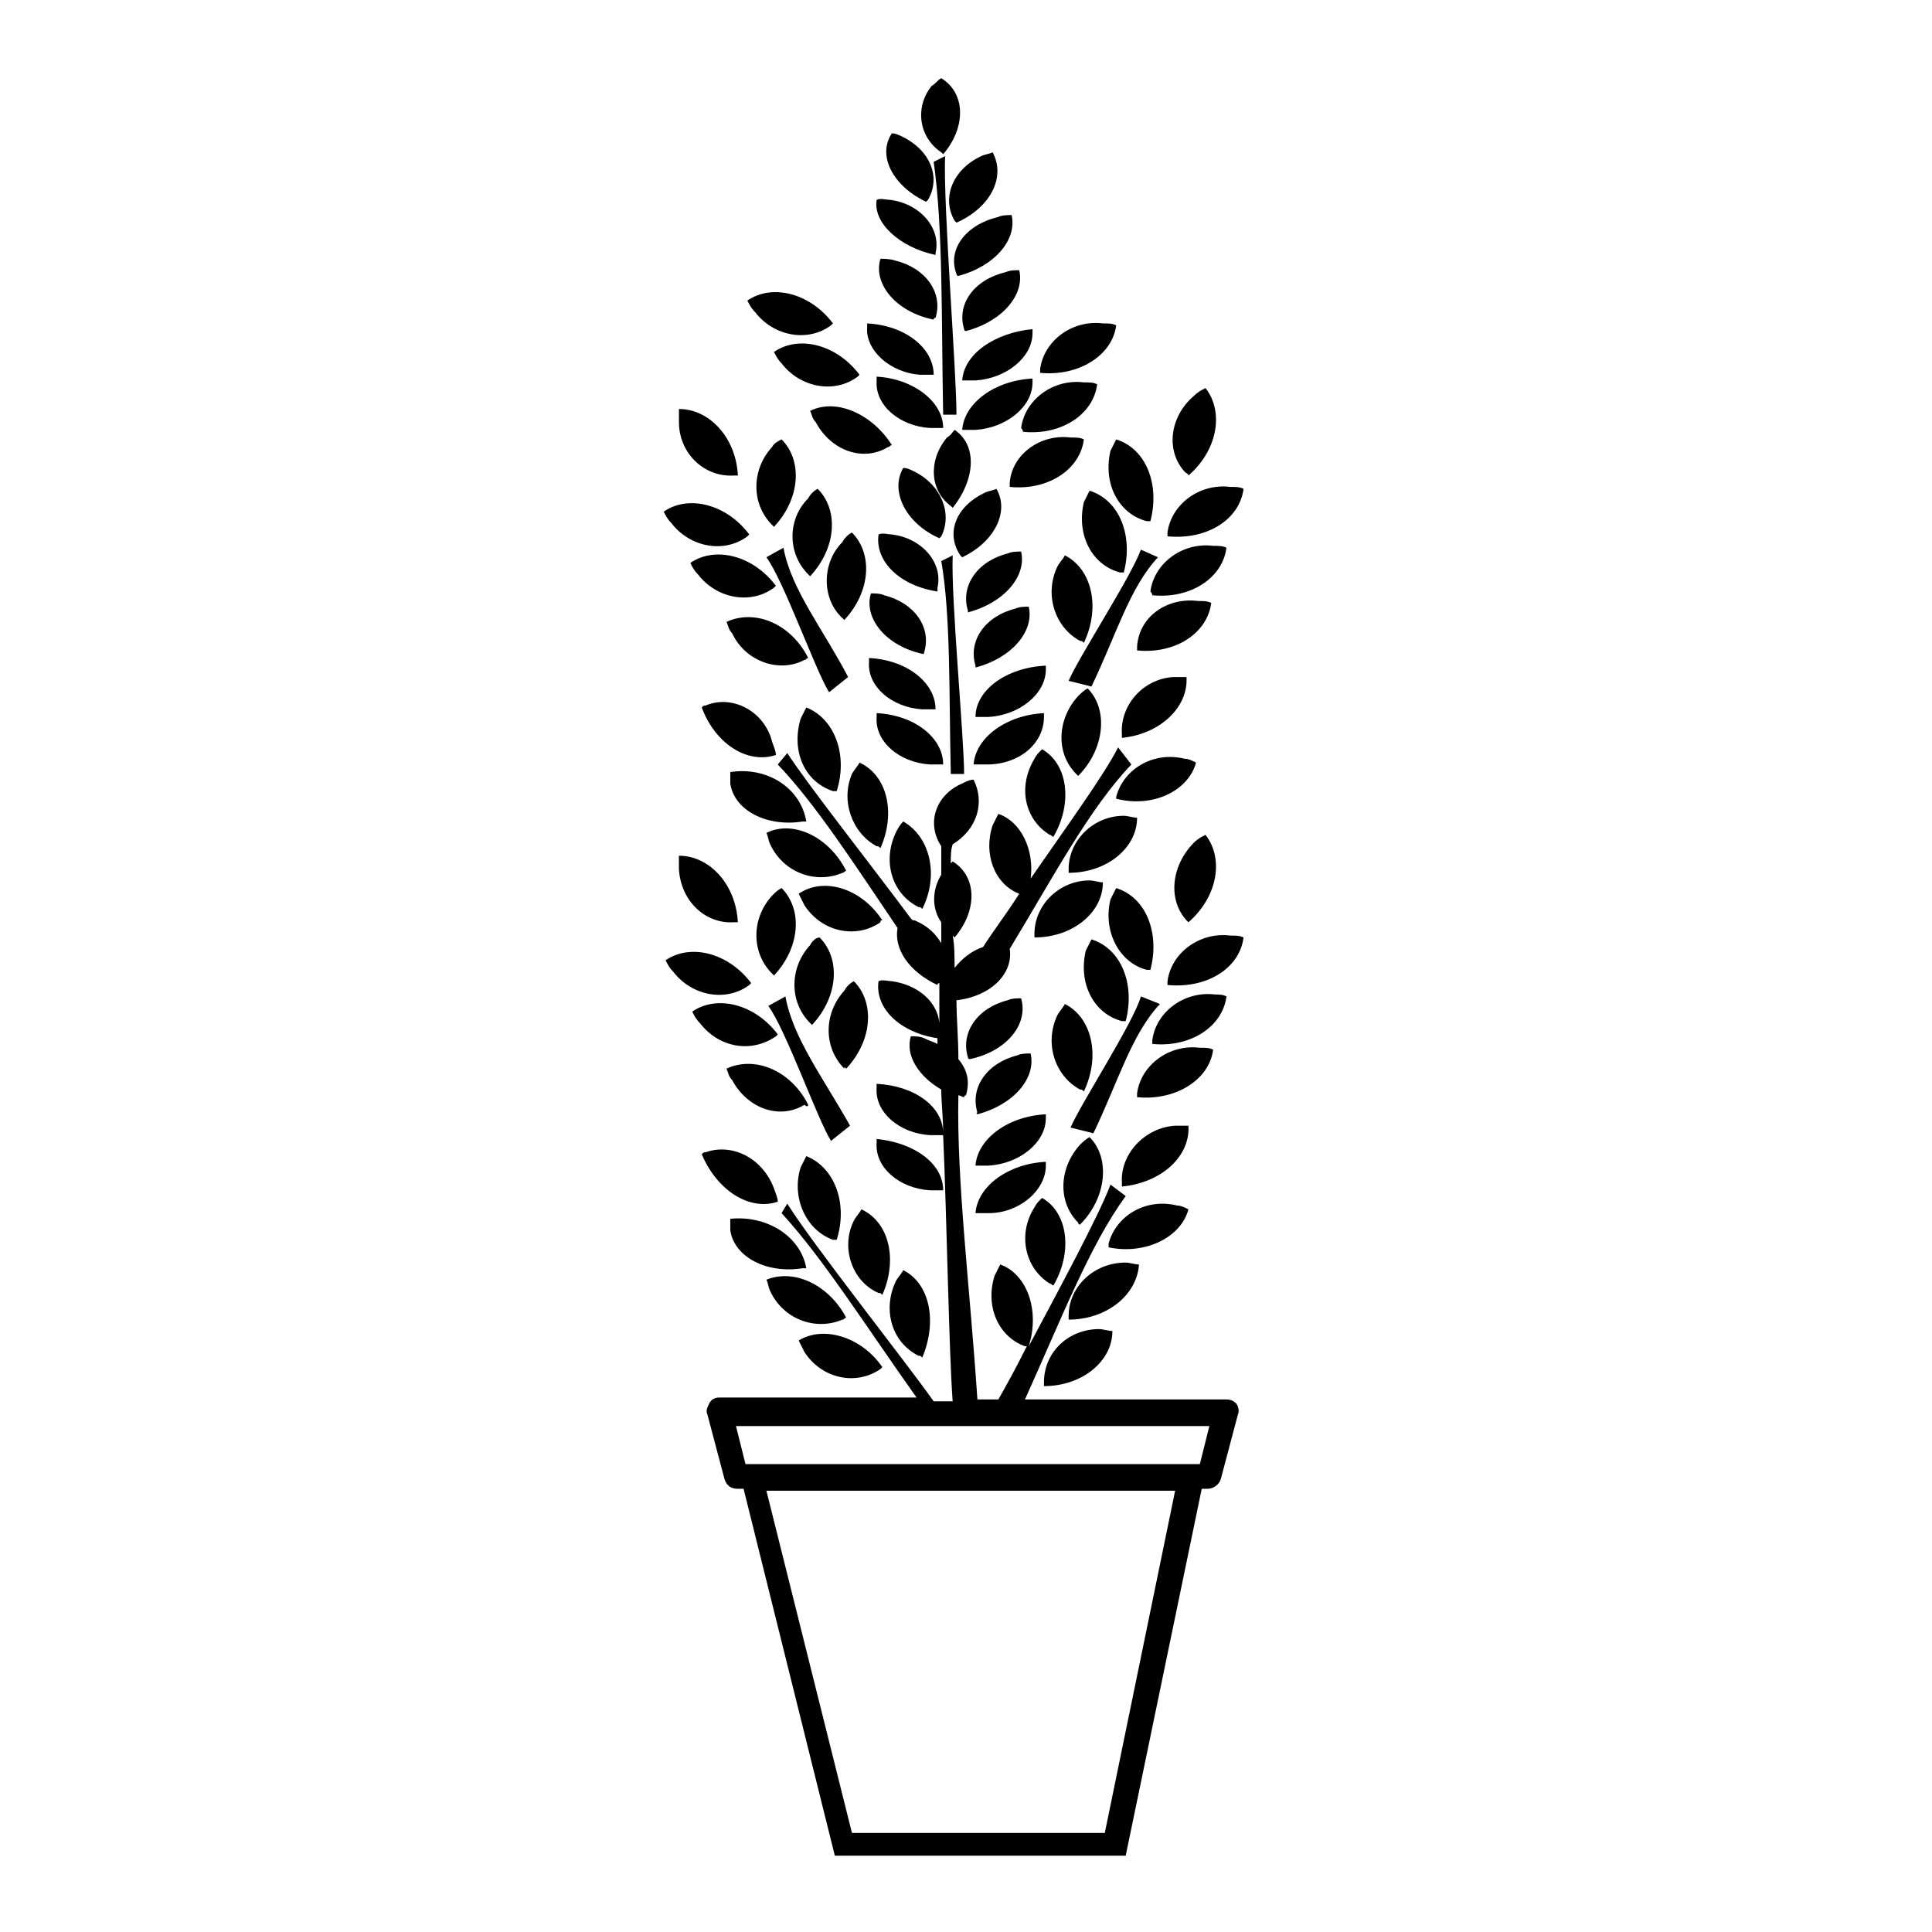 <?xml version="1.0" encoding="UTF-8"?>
<!-- The Best Svg Icon site in the world: iconSvg.co, Visit us! https://iconsvg.co -->
<svg fill="#000000" width="800px" height="800px" version="1.1" viewBox="144 144 512 512" xmlns="http://www.w3.org/2000/svg">
 <g>
  <path d="m468.52 514.87h-52.898c9.574-21.16 17.129-40.809 26.703-53.906l-4.031-3.023c-3.023 8.062-13.602 27.711-21.664 42.824 3.023-9.574-0.504-19.145-7.559-21.664-0.504 1.008-1.008 2.016-1.512 3.023-2.519 8.062 1.008 16.121 8.062 18.641h0.504c-3.023 6.047-5.543 10.578-7.559 14.105h-5.543c-2.016-30.23-5.543-57.938-5.039-80.609 0.504 0 1.008 0.504 1.512 0.504 0 0 0-0.504 0.504-0.504 1.008-3.527 0.504-6.551-2.016-9.574 0-5.543-0.504-10.578-0.504-15.617 9.07-1.008 15.113-7.055 14.105-13.602 11.586-19.145 21.16-37.281 32.242-48.871l-3.519-4.535c-3.527 7.055-14.105 21.664-23.176 34.762 1.008-7.559-2.519-15.113-8.566-17.129-0.504 1.008-1.008 2.016-1.512 3.023-2.519 7.559 0.504 15.617 7.055 18.137-3.527 5.543-7.055 10.078-9.574 14.105-3.023 1.008-5.543 3.023-7.559 5.543 0-3.023 0-6.047-0.504-8.566l0.504 0.504c6.047-7.055 6.047-16.121-0.504-20.152l-0.504 0.504c0-2.016 0-3.527 0.504-5.039 6.551-4.031 8.566-11.082 5.543-17.129-1.008 0-2.016 0.504-3.023 1.008-7.055 3.023-9.574 10.578-5.543 16.625v7.559c-2.519 4.031-2.519 9.07 0 12.594v5.543c-1.512-2.519-3.527-4.535-7.055-6.047-0.504 0-0.504 0-1.008-0.504-10.078-13.602-27.207-35.266-32.746-43.832l-2.519 3.023c10.078 10.578 20.152 26.199 31.738 43.328-1.008 5.543 3.023 11.586 10.578 15.113 0 0 0-0.504 0.504-0.504v10.578c-0.504-5.543-5.543-10.078-12.594-11.082-1.008 0-2.519-0.504-3.527 0-1.008 7.055 5.543 13.602 15.617 15.113v-0.504-1.008 3.023c-1.008-0.504-2.519-1.008-3.527-1.512-1.008-0.504-2.519-0.504-3.527-0.504-1.512 5.039 2.016 10.578 8.062 14.105 0 3.527 0.504 7.055 0.504 11.586 0-7.055-7.559-12.594-17.633-13.098v1.008c-0.504 6.551 6.047 12.09 14.105 12.594h3.527c1.008 23.176 1.512 56.93 2.519 70.535h-5.039c-7.055-10.078-32.242-41.816-38.793-52.395l-1.504 2.523c11.082 12.09 22.168 29.727 35.77 48.871h-52.395c-1.008 0-2.016 0.504-2.519 1.512s-1.008 2.016-0.504 3.023l4.535 17.129c0.504 1.512 1.512 2.519 3.527 2.519h1.512l24.184 97.234h77.082l20.152-97.234h1.512c1.512 0 3.023-1.008 3.527-2.519l4.535-17.129c0.504-1.008 0-2.519-0.504-3.023-1.012-1.008-2.019-1.008-3.027-1.008zm-31.738 114.87h-67.008l-22.672-90.688h108.32zm25.191-97.738h-120.41l-2.519-10.078h125.45z"/>
  <path d="m352.14 408.06-4.535 2.519c4.535 6.047 13.098 30.23 16.625 35.77l5.039-4.031c-7.055-12.594-15.113-23.172-17.129-34.258z"/>
  <path d="m383.37 480.61c-0.504 1.008-1.512 2.016-2.016 3.023-3.527 7.559-1.008 16.121 6.047 19.648 0.504 0 0.504 0 1.008 0.504 4.031-9.574 2.016-19.652-5.039-23.176z"/>
  <path d="m358.18 436.78c-4.535-9.07-14.105-13.098-21.664-9.574 0.504 1.008 0.504 2.016 1.512 3.023 4.031 7.559 12.594 10.578 19.145 6.551 0.504 0.504 1.008 0.504 1.008 0z"/>
  <path d="m349.62 418.64 0.504-0.504c-6.047-8.062-16.121-10.578-22.672-6.047 0.504 1.008 1.008 2.016 2.016 3.023 5.039 6.551 13.602 8.059 20.152 3.527z"/>
  <path d="m342.56 405.04 0.504-0.504c-6.047-8.062-16.121-10.578-22.672-6.047 0.504 1.008 1.008 2.016 2.016 3.023 5.039 6.551 14.109 8.062 20.152 3.527z"/>
  <path d="m445.84 479.1c-1.008 0-2.519-0.504-3.527-0.504-8.566 0-15.113 6.551-15.113 14.105v1.008c10.078 0 18.137-6.551 18.641-14.609z"/>
  <path d="m420.66 510.33v1.008c10.078 0 18.137-6.551 18.137-14.609-1.008 0-2.519-0.504-3.527-0.504-8.062 0-14.609 6.047-14.609 14.105z"/>
  <path d="m430.23 468.52c7.055-7.055 8.062-17.633 2.519-23.176-1.008 0.504-2.016 1.512-2.519 2.016-5.543 6.047-6.047 15.113-0.504 20.656 0 0 0 0.504 0.504 0.504z"/>
  <path d="m402.52 452.9h3.527c8.062-0.504 15.113-6.047 15.113-12.594v-1.008c-10.074 0.504-18.137 6.547-18.641 13.602z"/>
  <path d="m421.16 452.9v-1.008c-10.078 0.504-18.137 6.551-18.641 13.602h3.527c8.059 0 15.113-6.043 15.113-12.594z"/>
  <path d="m323.92 374.3c0.504 8.566 7.055 14.609 14.609 14.105h1.008c-0.504-10.078-7.559-17.633-15.617-17.633v3.527z"/>
  <path d="m422.17 484.13c0.504 0 0.504 0.504 1.008 0.504 5.039-8.566 4.031-19.145-3.023-23.176-1.008 1.008-1.512 1.512-2.016 2.519-4.535 7.055-2.519 16.125 4.031 20.152z"/>
  <path d="m368.26 427.2c7.055-7.559 7.559-17.633 2.016-23.176-1.008 0.504-2.016 1.512-2.519 2.519-5.543 6.047-5.543 15.113 0 20.656 0-0.504 0-0.504 0.504 0z"/>
  <path d="m358.69 394.46c-5.543 6.047-5.543 15.113 0 20.656 0 0 0.504 0.504 0.504 0.504 7.055-7.559 7.559-17.633 2.016-23.176-1.008 0-2.016 1.008-2.519 2.016z"/>
  <path d="m414.61 408.56c-1.008 0-2.519 0-3.527 0.504-8.062 2.016-12.594 8.566-10.578 15.113 0 0 0 0.504 0.504 0.504 9.57-2.012 15.617-9.066 13.602-16.121z"/>
  <path d="m348.61 381.36c-5.543 6.047-5.543 15.113 0 20.656l0.504 0.504c7.055-7.559 7.559-17.633 2.016-23.176-1.008 0.504-1.512 1.008-2.519 2.016z"/>
  <path d="m446.35 408.06c-2.016 7.055-16.121 28.719-18.641 34.762l6.047 1.512c6.551-13.602 10.078-26.199 17.633-34.258z"/>
  <path d="m426.2 410.07c-0.504 1.008-1.512 2.016-2.016 3.023-3.527 7.559-0.504 16.121 6.047 19.648 0.504 0 0.504 0 1.008 0.504 4.535-9.574 2.016-19.648-5.039-23.176z"/>
  <path d="m441.31 414.61h1.008c2.519-9.574-1.008-19.145-9.07-21.664-0.504 1.008-1.008 2.016-1.512 3.023-2.016 8.562 2.016 16.625 9.574 18.641z"/>
  <path d="m447.86 401.01h1.008c2.519-9.574-1.008-19.145-9.07-21.664-0.504 1.008-1.008 2.016-1.512 3.023-2.012 8.059 2.019 16.625 9.574 18.641z"/>
  <path d="m458.44 387.91 0.504 0.504c7.559-6.551 9.574-16.625 4.535-23.176-1.008 0.504-2.016 1.008-3.023 2.016-6.047 6.047-7.055 15.113-2.016 20.656z"/>
  <path d="m465.49 422.17c-1.008-0.504-2.016-0.504-3.527-0.504-8.062-1.008-15.617 4.535-16.625 12.09v1.008c10.078 1.008 19.145-4.535 20.152-12.594z"/>
  <path d="m466 407.55c-8.062-1.008-15.617 4.535-16.625 12.09v1.008c10.078 1.008 18.641-4.535 19.648-12.594-1.008-0.504-2.016-0.504-3.023-0.504z"/>
  <path d="m473.55 392.44c-1.008-0.504-2.016-0.504-3.527-0.504-8.062-1.008-15.617 4.535-16.625 12.09v1.008c10.578 1.008 19.145-4.531 20.152-12.594z"/>
  <path d="m458.95 442.32h-3.527c-8.062 0.504-14.609 7.559-14.105 15.113v1.008c10.578-1.008 18.137-8.062 17.633-16.121z"/>
  <path d="m458.95 464.48c-1.008-0.504-2.016-1.008-3.023-1.008-8.062-2.016-16.121 2.519-18.137 10.078v1.008c9.57 2.016 19.145-2.519 21.16-10.078z"/>
  <path d="m355.66 499.25c0.504 1.008 1.008 2.016 1.512 3.023 4.535 7.055 13.602 9.07 20.152 4.535l0.504-0.504c-5.543-8.062-15.621-11.086-22.168-7.055z"/>
  <path d="m403.02 439.3c9.574-2.519 15.617-9.574 14.105-16.121-1.008 0-2.519 0-3.527 0.504-8.062 2.016-12.594 8.566-10.578 15.113-0.504 0 0 0.504 0 0.504z"/>
  <path d="m376.32 445.84v1.008c-0.504 6.551 6.047 12.09 14.105 12.594h3.527c0-7.051-7.559-12.594-17.633-13.602z"/>
  <path d="m350.12 462.47c0-1.008-0.504-2.016-1.008-3.527-3.023-8.062-11.082-12.09-18.137-9.574-0.504 0-0.504 0-1.008 0.504 4.031 9.574 12.594 15.113 20.152 12.598z"/>
  <path d="m347.1 483.13c0.504 1.008 0.504 2.016 1.008 3.023 3.527 7.559 12.09 10.578 19.145 7.559 0.504 0 0.504-0.504 1.008-0.504-4.535-8.57-13.602-13.102-21.16-10.078z"/>
  <path d="m376.82 486.65c0.504 0 0.504 0 1.008 0.504 4.031-9.07 2.016-19.145-5.543-22.672-0.504 1.008-1.512 2.016-2.016 3.023-3.527 7.055-0.504 16.125 6.551 19.145z"/>
  <path d="m337.53 467v3.023c1.008 7.055 9.574 11.586 19.145 10.078h1.008c-1.512-8.566-10.582-14.109-20.152-13.102z"/>
  <path d="m364.73 472.55h1.008c3.023-9.574-0.504-19.145-8.062-22.168-0.504 1.008-1.008 2.016-1.512 3.023-2.516 8.062 1.516 16.625 8.566 19.145z"/>
  <path d="m351.63 289.16-4.535 2.519c4.535 6.047 13.098 30.23 16.625 35.77l5.039-4.031c-6.551-12.594-15.113-23.172-17.129-34.258z"/>
  <path d="m381.36 364.73c-3.527 7.559-1.008 16.121 6.047 19.648 0.504 0 0.504 0 1.008 0.504 4.535-9.07 2.016-19.145-5.039-23.176-1.012 1.008-1.512 2.016-2.016 3.023z"/>
  <path d="m357.18 318.89c0.504 0 0.504-0.504 1.008-0.504-4.535-9.07-14.105-13.098-21.664-9.574 0.504 1.008 0.504 2.016 1.512 3.023 3.523 7.559 12.594 10.578 19.145 7.055z"/>
  <path d="m349.11 299.74 0.504-0.504c-6.047-8.062-16.121-10.578-22.672-6.047 0.504 1.008 1.008 2.016 2.016 3.023 5.039 6.547 14.105 8.059 20.152 3.527z"/>
  <path d="m342.06 286.14s0.504-0.504 0.504-0.504c-6.047-8.062-16.121-10.578-22.672-6.047 0.504 1.008 1.008 2.016 2.016 3.023 5.039 6.551 14.109 8.062 20.152 3.527z"/>
  <path d="m358.69 252.89c0.504 1.008 0.504 2.016 1.512 3.023 4.031 7.559 12.594 10.578 19.145 6.551 0.504 0 0.504-0.504 1.008-0.504-5.039-8.062-14.613-12.598-21.664-9.07z"/>
  <path d="m349.11 237.27c0.504 1.008 1.008 2.016 2.016 3.023 5.039 6.551 14.105 8.062 20.152 3.527l0.504-0.504c-6.047-8.062-16.121-10.582-22.672-6.047z"/>
  <path d="m364.23 230.21 0.504-0.504c-6.047-8.062-16.121-10.578-22.672-6.047 0.504 1.008 1.008 2.016 2.016 3.023 5.039 6.551 14.109 8.062 20.152 3.527z"/>
  <path d="m427.2 374.3v1.008c10.078 0 18.137-6.551 18.137-14.609-1.008 0-2.519-0.504-3.527-0.504-8.059 0-14.609 6.547-14.609 14.105z"/>
  <path d="m418.14 391.43v1.008c10.078 0 18.137-6.551 18.137-14.609-1.008 0-2.519-0.504-3.527-0.504-8.062 0-14.609 6.547-14.609 14.105z"/>
  <path d="m429.72 349.62c7.055-7.055 8.062-17.633 2.519-23.176-1.008 0.504-2.016 1.512-2.519 2.016-5.543 6.047-6.047 15.113-0.504 20.656 0.504 0.504 0.504 0.504 0.504 0.504z"/>
  <path d="m402.52 334h3.527c8.062-0.504 15.113-6.047 15.113-12.594v-1.008c-10.578 0.504-18.641 6.547-18.641 13.602z"/>
  <path d="m420.66 334v-1.008c-10.078 0.504-18.137 6.551-18.641 13.602h3.527c8.562 0 15.113-5.539 15.113-12.594z"/>
  <path d="m338.54 270.02h1.008c-0.504-10.078-7.559-17.633-15.617-17.633v3.527c-0.004 8.059 6.547 14.609 14.609 14.105z"/>
  <path d="m422.17 365.23c0.504 0 0.504 0.504 1.008 0.504 5.039-8.566 4.031-19.145-3.023-23.176-1.008 1.008-1.512 1.512-2.016 2.519-4.535 7.559-2.519 16.125 4.031 20.152z"/>
  <path d="m367.25 307.8s0.504 0.504 0.504 0.504c7.055-7.559 7.559-17.633 2.016-23.176-1.008 0.504-2.016 1.512-2.519 2.519-5.539 5.543-5.539 15.113 0 20.152z"/>
  <path d="m358.18 296.21 0.504 0.504c7.055-7.559 7.559-17.633 2.016-23.176-1.008 0.504-2.016 1.512-2.519 2.519-5.543 5.539-5.543 14.609 0 20.152z"/>
  <path d="m400.5 306.29c9.574-2.519 15.617-9.574 14.105-16.121-1.008 0-2.519 0-3.527 0.504-8.062 2.016-12.594 8.566-10.578 15.113v0.504z"/>
  <path d="m348.61 262.46c-5.543 6.047-5.543 15.113 0 20.656 0 0 0.504 0.504 0.504 0.504 7.055-7.559 7.559-17.633 2.016-23.176-1.008 0.504-2.016 1.008-2.519 2.016z"/>
  <path d="m427.2 324.43 6.047 1.512c6.551-13.602 10.078-26.199 17.633-34.258l-4.535-2.016c-2.519 7.055-16.625 28.719-19.145 34.762z"/>
  <path d="m426.2 291.18c-0.504 1.008-1.512 2.016-2.016 3.023-3.527 7.559-0.504 16.121 6.047 19.648 0.504 0 0.504 0 1.008 0.504 4.535-9.574 2.016-19.648-5.039-23.176z"/>
  <path d="m440.81 295.71h1.008c2.519-9.574-1.008-19.145-9.07-21.664-0.504 1.008-1.008 2.016-1.512 3.023-2.016 8.562 2.016 16.625 9.574 18.641z"/>
  <path d="m447.86 282.11h1.008c2.519-9.574-1.008-19.145-9.07-21.664-0.504 1.008-1.008 2.016-1.512 3.023-2.012 8.566 2.019 16.629 9.574 18.641z"/>
  <path d="m458.95 270.02c7.559-6.551 9.574-16.625 4.535-23.176-1.008 0.504-2.016 1.008-3.023 2.016-6.551 5.543-7.559 14.609-2.519 20.152 0.504 0.504 1.008 0.504 1.008 1.008z"/>
  <path d="m445.34 315.36v1.008c10.078 1.008 18.641-4.535 19.648-12.594-1.008-0.504-2.016-0.504-3.527-0.504-8.059-1.012-15.617 4.027-16.121 12.09z"/>
  <path d="m449.37 301.75c10.078 1.008 18.641-4.535 19.648-12.594-1.008-0.504-2.016-0.504-3.527-0.504-8.062-1.008-15.617 4.535-16.625 12.09 0.504 0.504 0.504 1.008 0.504 1.008z"/>
  <path d="m473.55 273.54c-1.008-0.504-2.016-0.504-3.527-0.504-8.062-1.008-15.617 4.535-16.625 12.09v1.008c10.578 1.008 19.145-4.535 20.152-12.594z"/>
  <path d="m411.59 272.03v1.008c10.078 1.008 18.641-4.535 19.648-12.594-1.008-0.504-2.016-0.504-3.527-0.504-8.059-1.008-15.617 4.531-16.121 12.09z"/>
  <path d="m415.11 258.43c10.078 1.008 18.641-4.535 19.648-12.594-1.008-0.504-2.016-0.504-3.527-0.504-8.062-1.008-15.617 4.535-16.625 12.09 0.504 0.504 0.504 1.008 0.504 1.008z"/>
  <path d="m439.8 230.21c-1.008-0.504-2.016-0.504-3.527-0.504-8.062-1.008-15.617 4.535-16.625 12.09v1.008c10.074 1.008 19.145-4.531 20.152-12.594z"/>
  <path d="m408.06 273.54c-1.008 0.504-2.016 0.504-3.023 1.008-7.559 3.527-10.578 10.578-6.551 16.625 0 0 0.504 0.504 0.504 0.504 8.566-4.031 12.598-12.09 9.07-18.137z"/>
  <path d="m441.31 338.54v1.008c10.078-1.008 17.633-8.062 17.129-16.121h-3.527c-8.062 0.5-14.105 7.555-13.602 15.113z"/>
  <path d="m439.8 355.66c9.574 2.519 19.145-2.016 21.16-9.574-1.008-0.504-2.016-1.008-3.023-1.008-8.062-2.016-16.121 2.519-18.137 10.078v0.504z"/>
  <path d="m377.83 387.91c-5.543-8.566-15.617-11.586-22.168-7.055 0.504 1.008 1.008 2.016 1.512 3.023 4.535 7.055 13.602 9.07 20.152 4.535 0-0.504 0-0.504 0.504-0.504z"/>
  <path d="m402.52 320.9c9.574-2.519 15.617-9.574 14.105-16.121-1.008 0-2.519 0-3.527 0.504-8.062 2.016-12.594 8.566-10.578 15.113v0.504z"/>
  <path d="m374.3 319.39c-0.504 6.551 6.047 12.09 14.105 12.594h3.527c0-7.055-7.559-13.098-17.633-13.602v1.008z"/>
  <path d="m393.95 346.59c0-7.055-7.559-13.098-17.633-13.602v1.008c-0.504 6.551 6.047 12.09 14.105 12.594h3.527z"/>
  <path d="m392.44 299.74c1.512-6.551-4.031-13.098-12.09-14.105-1.008 0-2.519-0.504-3.527 0-1.008 7.055 5.543 13.602 15.617 15.113v-1.008z"/>
  <path d="m386.39 269.01c-1.008-0.504-2.016-1.008-3.023-1.008-3.527 6.047 0.504 14.609 9.574 18.641l0.504-0.504c3.023-6.043 0-13.602-7.055-17.129z"/>
  <path d="m394.96 259.94c-5.039 6.047-4.535 14.105 1.008 18.137l0.504 0.504c6.047-7.559 6.551-16.625 0.504-20.656-0.504 0.504-1.008 1.512-2.016 2.016z"/>
  <path d="m388.91 316.87c2.016-6.551-2.519-13.098-10.578-15.113-1.008-0.504-2.519-0.504-3.527-0.504-2.016 6.551 4.031 14.105 14.105 16.121-0.504 0 0 0 0-0.504z"/>
  <path d="m399.5 349.11c0-9.574-3.527-46.855-3.023-57.938l-3.023 1.512c2.519 14.609 2.016 34.762 2.519 56.426z"/>
  <path d="m391.43 186.89c2.519 17.633 2.016 41.312 2.519 67.008h3.527c0-11.586-3.527-55.418-3.023-68.52z"/>
  <path d="m398.99 244.82h3.527c8.062-0.504 15.113-6.047 15.113-12.594v-1.008c-10.078 1.008-18.137 6.551-18.641 13.602z"/>
  <path d="m417.63 244.32c-10.078 0.504-18.137 6.551-18.641 13.602h3.527c8.062-0.504 15.113-6.047 15.113-12.594v-1.008z"/>
  <path d="m397.48 216.61s0 0.504 0.504 0.504c9.574-2.519 15.617-9.574 14.105-16.121-1.008 0-2.519 0-3.527 0.504-8.562 2.012-13.602 8.562-11.082 15.113z"/>
  <path d="m393.45 184.37 0.504 0.504c6.047-7.055 6.047-16.121-0.504-20.152-1.008 0.504-1.512 1.512-2.519 2.016-4.535 5.543-3.527 13.602 2.519 17.633z"/>
  <path d="m396.98 202.5 0.504 0.504c9.07-4.031 13.098-12.09 9.574-18.641-1.008 0.504-2.016 0.504-3.023 1.008-7.559 3.527-10.582 11.086-7.055 17.129z"/>
  <path d="m399.5 231.22s0 0.504 0.504 0.504c9.574-2.519 15.617-9.574 14.105-16.121-1.008 0-2.519 0-3.527 0.504-8.562 2.016-13.098 8.562-11.082 15.113z"/>
  <path d="m387.91 243.31h3.527c0-7.055-7.559-13.098-17.633-13.602v1.008c-0.504 6.047 6.047 12.09 14.105 12.594z"/>
  <path d="m376.32 243.82v1.008c-0.504 6.551 6.047 12.09 14.105 12.594h3.527c0-7.051-8.062-13.098-17.633-13.602z"/>
  <path d="m391.94 211.57v-0.504c1.512-6.551-4.031-13.098-12.09-14.105-1.008 0-2.519-0.504-3.527 0-1.008 6.043 6.043 12.594 15.617 14.609z"/>
  <path d="m389.42 197.47 0.504-0.504c3.527-6.047 0.504-13.098-6.551-16.625-1.008-0.504-2.016-1.008-3.023-1.008-4.027 6.043 0.508 14.105 9.07 18.137z"/>
  <path d="m377.33 212.58c-2.016 6.551 4.031 14.105 14.105 16.121 0 0 0-0.504 0.504-0.504 2.016-6.551-2.519-13.098-10.578-15.113-1.512-0.504-3.023-0.504-4.031-0.504z"/>
  <path d="m330.98 330.98c-0.504 0-0.504 0-1.008 0.504 3.527 9.574 12.09 15.113 19.648 12.594 0-1.008-0.504-2.016-1.008-3.527-2.016-8.059-10.578-12.594-17.633-9.57z"/>
  <path d="m347.1 364.73c0.504 1.008 0.504 2.016 1.008 3.023 3.527 7.559 12.09 10.578 19.145 7.559 0.504 0 0.504-0.504 1.008-0.504-4.535-9.07-14.105-13.602-21.16-10.078z"/>
  <path d="m376.32 368.26c0.504 0 0.504 0 1.008 0.504 4.031-9.07 2.016-19.145-5.543-22.672-0.504 1.008-1.512 2.016-2.016 3.023-3.023 7.055 0 15.617 6.551 19.145z"/>
  <path d="m337.53 348.61v3.023c1.008 7.055 9.574 11.586 19.145 10.078h1.008c-1.512-9.07-10.582-14.613-20.152-13.102z"/>
  <path d="m364.73 353.65h1.008c3.023-9.574-0.504-19.145-8.062-22.168-0.504 1.008-1.008 2.016-1.512 3.023-2.516 8.562 1.012 16.625 8.566 19.145z"/>
 </g>
</svg>
